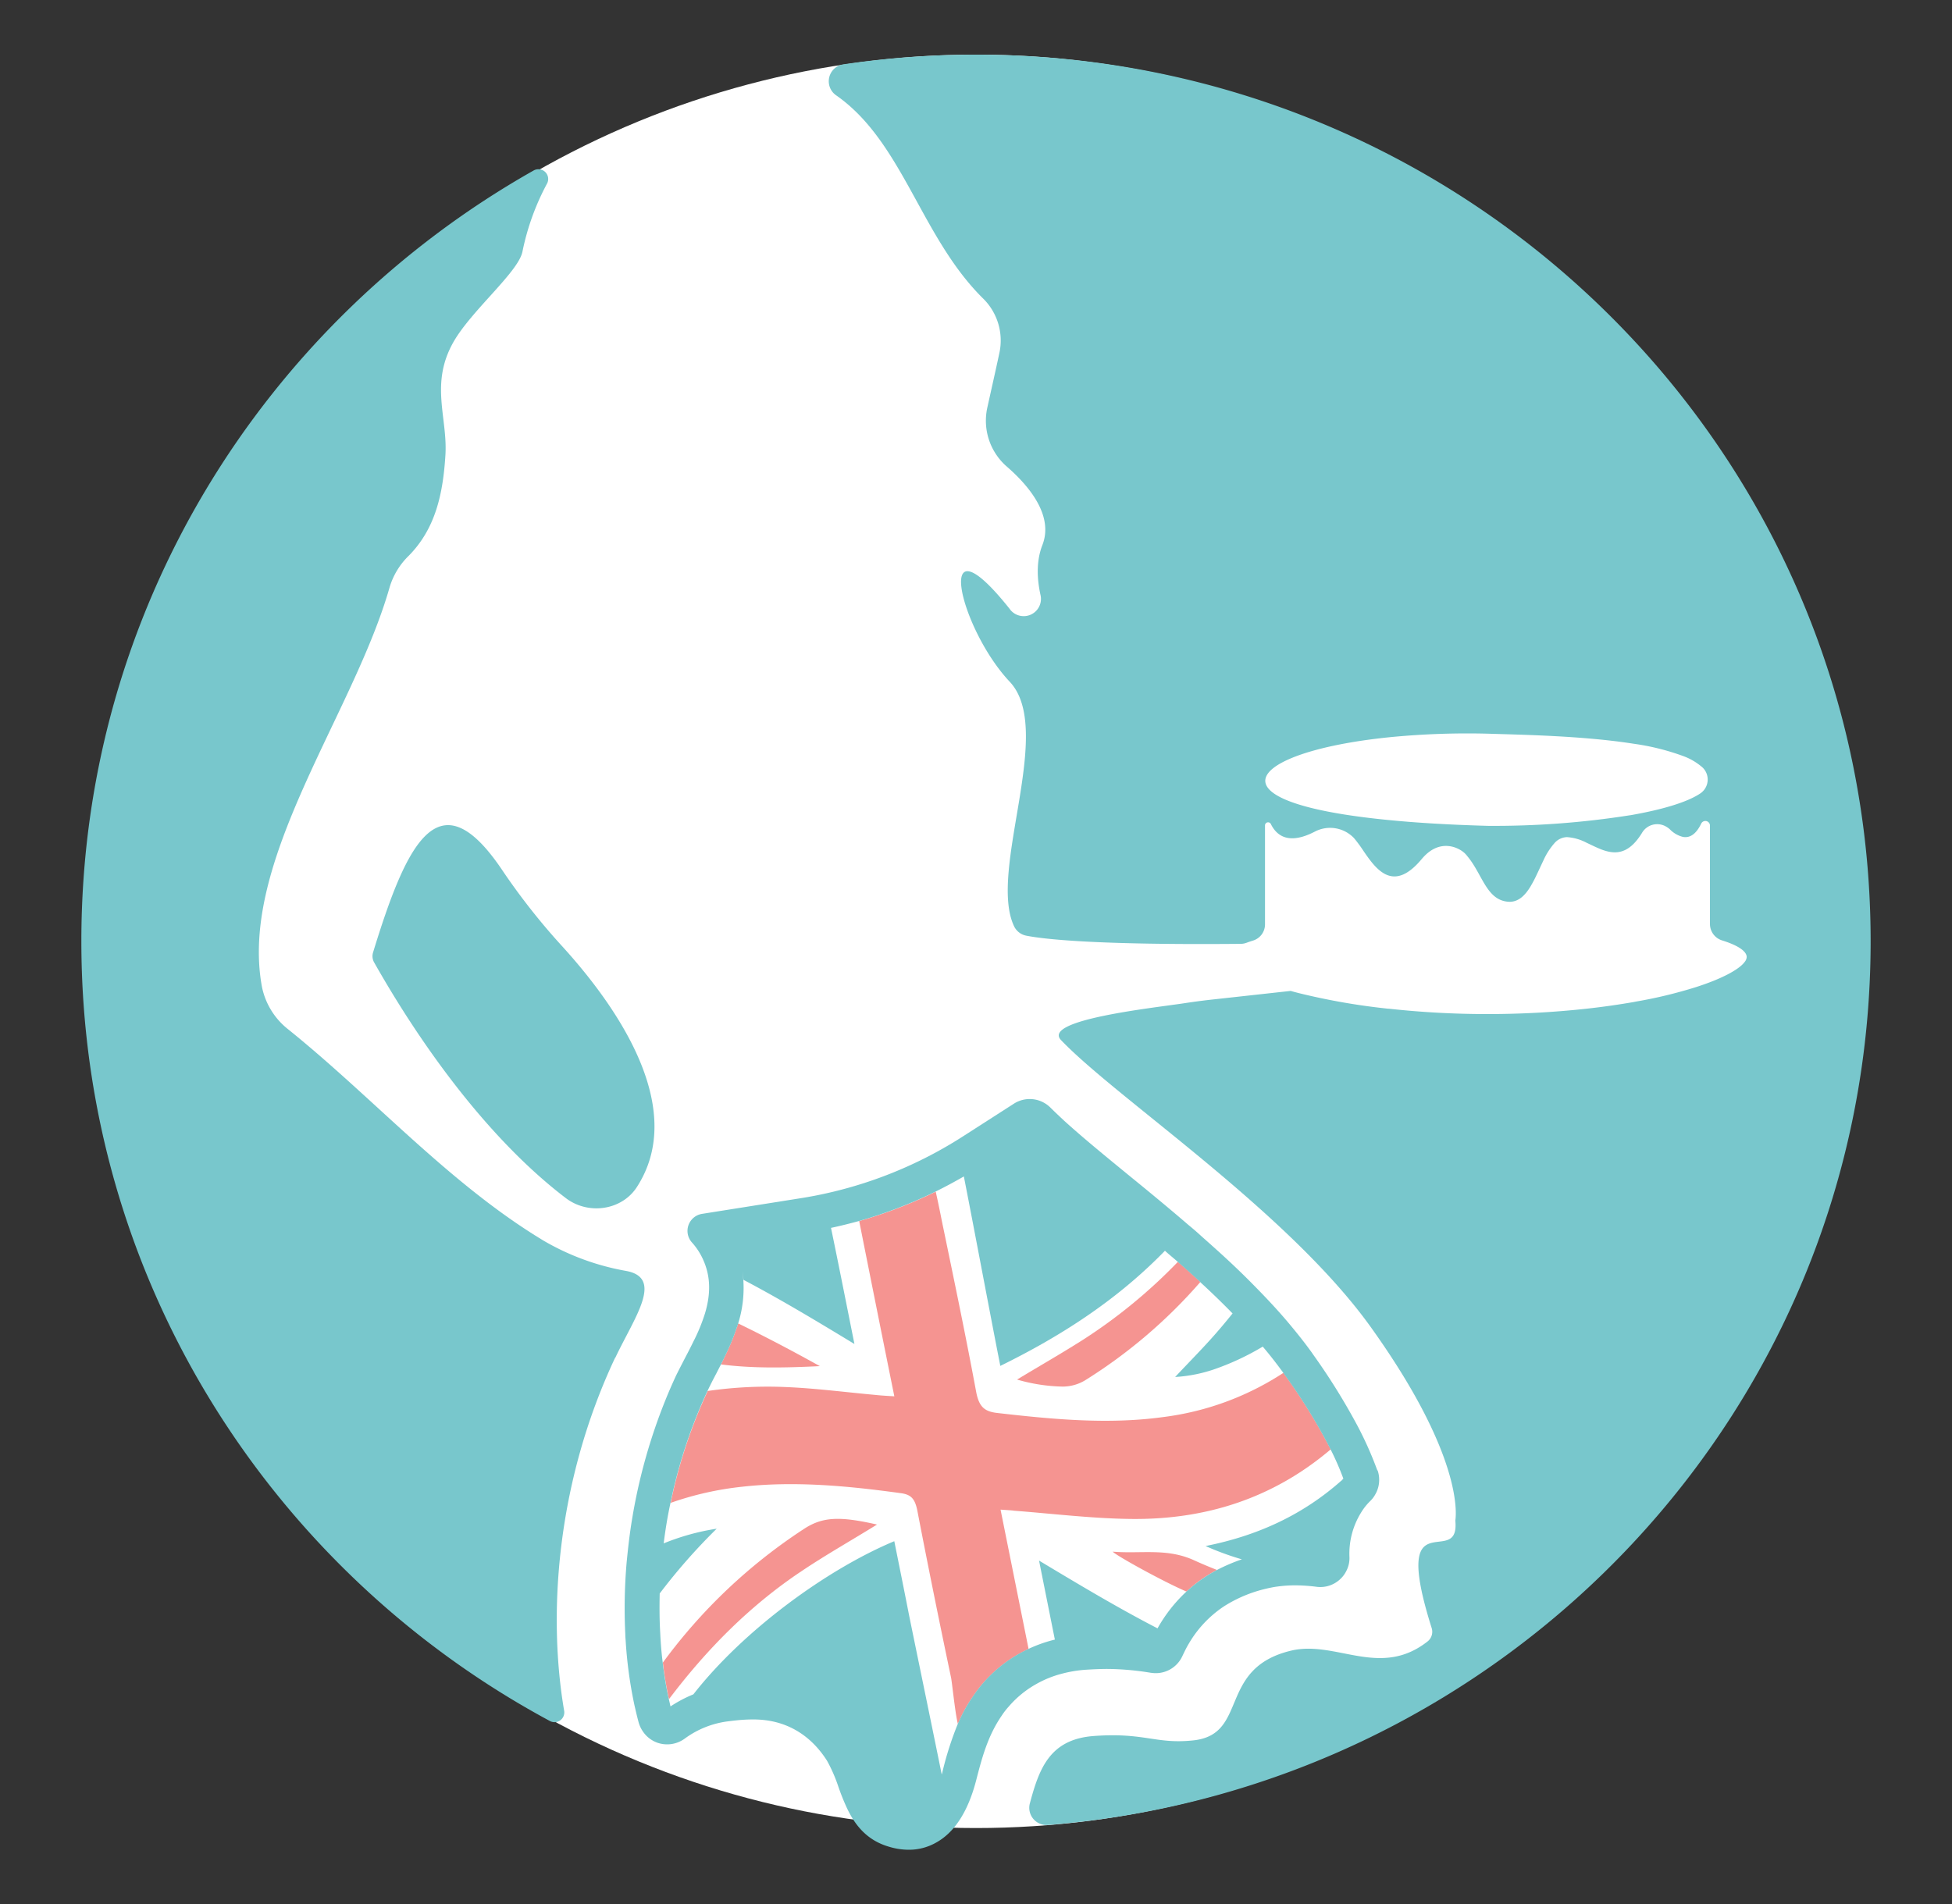 <svg id="Layer_1" data-name="Layer 1" xmlns="http://www.w3.org/2000/svg" viewBox="0 0 500 487.86"><rect x="0" y="0" width="500" height="487.86" fill="#333333" stroke="none"/><defs><style>.cls-1{fill:#fff;}.cls-2{fill:#f59491;}.cls-3{fill:#78c7cc;}</style></defs><circle class="cls-1" cx="250" cy="241.17" r="227.17"/><path class="cls-2" d="M210,350c-9,.44-17.27.6-25.33-.44.56-1.12,1.12-2.28,1.68-3.49a55.24,55.24,0,0,0,2.33-5.85,9.88,9.88,0,0,0,.4-1.16C196,342.42,203,346.11,210,350"/><path class="cls-2" d="M224.62,390.6c-6.81,4.21-13.18,7.81-19.27,11.9-13,8.66-24.14,19.77-34,32.83a91.71,91.71,0,0,1-1.56-9.38,138.89,138.89,0,0,1,36-34.15c4.77-3.17,9.09-3.45,18.91-1.2"/><path class="cls-2" d="M311.73,402.22a36.66,36.66,0,0,0-7.82,5.53c-6-2.56-18.24-9.34-18.88-10.22,7.3.6,13.87-1,20.92,2.25,1.93.88,3.85,1.68,5.78,2.44"/><path class="cls-2" d="M259.54,387c-.84-.08-1.68-.12-3.25-.24l7.18,35.71a34.68,34.68,0,0,0-14.23,12.15,37.6,37.6,0,0,0-2.65,4.41c-.44.88-.84,1.72-1.24,2.64-.69-2.76-1.49-10.66-1.73-11.82-3-14.27-5.89-28.54-8.65-42.85-.61-3-1.57-4.09-4.21-4.45-13.63-1.88-27.26-3.16-40.77-1.64a80.8,80.8,0,0,0-18.2,4.12,129.8,129.8,0,0,1,9.46-28.61v-.05a106.8,106.8,0,0,1,20.28-1c7.54.32,15.12,1.32,22.66,2,1.44.16,2.88.24,4.89.36-3.06-15.15-6-29.83-9-44.9a118.34,118.34,0,0,0,19.6-7.53c.85,3.69,1.73,8.37,1.93,9.22,2.89,13.95,5.81,27.94,8.42,42,.72,3.85,2.08,5.06,5.25,5.46,14.27,1.64,28.5,3,42.57,1.08a72.71,72.71,0,0,0,30.91-11.35c.12.16.24.37.36.52a150.13,150.13,0,0,1,11.74,19.09c-15,12.75-32.39,18.07-51.27,17.83-10-.12-20-1.36-30-2.12"/><path class="cls-2" d="M307.48,328.43v0A131,131,0,0,1,278,353.6a11.16,11.16,0,0,1-5.85,1.64,44.7,44.7,0,0,1-11.63-1.8c5.57-3.37,11.19-6.58,16.68-10.06a135.22,135.22,0,0,0,24.53-20.12q2.88,2.52,5.77,5.17"/><path class="cls-3" d="M157.61,347.85c4.85-10.29,12.48-20.4,2.83-22.23a63.94,63.94,0,0,1-21.23-7.78c-24.17-14.58-43.5-36.51-65.42-54.15a18.53,18.53,0,0,1-6.72-11c-5.84-32.23,23.41-69.54,32.74-102.27a18.75,18.75,0,0,1,4.85-8c7-7.06,8.82-16.15,9.43-25.78s-4-18.22,2-28.91c4.54-8.08,16.67-18,17.73-23.24A63.29,63.29,0,0,1,140.14,47a2.5,2.5,0,0,0-3.47-3.31C67.49,82.78,20.84,156.55,20.84,241.13c0,86.29,48.55,161.34,120,199.78a2.5,2.5,0,0,0,3.67-2.6c-4.16-24.23-2.18-58.09,13.05-90.46"/><path class="cls-3" d="M417.55,208.86a223.08,223.08,0,0,1-36.5,2.72c-10-.28-18.52-.8-25.68-1.52-33.52-3.31-37.39-10.62-24.29-15.95,5.7-2.31,14.58-4.24,25.62-5.31a205,205,0,0,1,24.47-.83c7.84.26,24.13.5,37.25,2.57a61.48,61.48,0,0,1,12.67,3.14,15.61,15.61,0,0,1,5.07,3,4.29,4.29,0,0,1-.67,6.62c-3.29,2.2-9.61,4.12-17.94,5.57m61.61,32.27C479.16,115.69,376.56,14,250,14a232.78,232.78,0,0,0-33.92,2.48,4.38,4.38,0,0,0-1.82,8c17,11.92,21.58,36.18,37.5,51.94a15.07,15.07,0,0,1,4.23,14c-1,4.7-2.18,9.87-3.13,14.19a15.56,15.56,0,0,0,5.12,15c5.62,4.91,12,12.53,9,20.09-1.61,4.18-1.33,8.81-.44,12.81a4.42,4.42,0,0,1-7.74,3.73l-.18-.25c-19.9-25-12.94,4.9,0,18.65C270.3,187,253,223,259.75,237.3a4.39,4.39,0,0,0,3.14,2.42c4.36.86,17.58,2.44,54.93,2.09a4.37,4.37,0,0,0,1.52-.29c.51-.19,1.05-.37,1.63-.55a4.34,4.34,0,0,0,3.06-4.16c0-5.82,0-17.86,0-25.38a.79.79,0,0,1,1.5-.31c1.62,3.28,4.87,5.25,11.26,1.94a8.44,8.44,0,0,1,9.56,1.2,6,6,0,0,1,.51.5,35.92,35.92,0,0,1,2.38,3.23c3.31,4.86,7.66,10.83,14.94,2.08.09-.12.19-.22.29-.33,4.52-5.09,9.4-2.53,10.86-1a7.21,7.21,0,0,1,.57.67c3.9,4.68,4.9,11.46,10.77,11.63,2.28,0,3.92-1.58,5.3-3.82a33.32,33.32,0,0,0,1.67-3.16c.16-.34.34-.7.5-1.06.38-.81.76-1.63,1.13-2.4a17.88,17.88,0,0,1,3-4.7,4.42,4.42,0,0,1,3.11-1.43,12.53,12.53,0,0,1,5,1.43l1.25.59c.87.42,1.75.82,2.61,1.16,3.43,1.28,6.88,1.35,10.32-4.21a4.51,4.51,0,0,1,6.25-1.64,4.91,4.91,0,0,1,.92.67,7,7,0,0,0,3.34,1.94c2.15.4,3.66-1.24,4.7-3.43a1.18,1.18,0,0,1,2.23.46l0,25.32a4.41,4.41,0,0,0,3.14,4.18c4.1,1.28,6.27,2.79,6.27,4.24a2.11,2.11,0,0,1-.5,1.24c-1.44,2-6.05,4.42-12.51,6.48A118.08,118.08,0,0,1,419,256.61l-.5.1c-3.71.65-7.71,1.23-11.95,1.7A233.55,233.55,0,0,1,381,259.8h0a230.31,230.31,0,0,1-25.31-1.38h-.17a169.3,169.3,0,0,1-22.88-4l-1.18-.31-.85-.24-20.45,2.25c-2.24.25-4.49.55-6.71.89-8.08,1.23-36.62,4.25-31.68,9.45,14.31,15,58.09,43.87,79.34,73.52,24.77,34.58,21.65,49.34,21.67,49.62,1.22,12.74-16.73-6.36-6.07,27.47a3.16,3.16,0,0,1-1,3.43c-12.2,9.63-23.5-.35-35,2.39-18.94,4.53-10.75,21.52-25.11,23-9.6,1-12.43-2.09-25.43-1.13-11.32.84-14,8.4-16.38,17.28a4.41,4.41,0,0,0,4.63,5.51c117.94-9.3,210.74-107.1,210.74-226.4"/><path class="cls-3" d="M144.23,242.68a169,169,0,0,1-15.44-19.54c-16.33-24.47-24.58-7.37-33.24,20.9a3.22,3.22,0,0,0,.28,2.52c12,21.24,29.27,45.28,49.09,60.38,5.75,4.39,14.32,3.18,18.2-2.8,12.39-19.11-2.92-43.83-18.89-61.46"/><path class="cls-3" d="M343.64,379.29c-9.91,8.82-21.49,14.15-34.84,16.8a73,73,0,0,0,9.3,3.41,46,46,0,0,0-6.37,2.72,36.91,36.91,0,0,0-7.82,5.53,38.48,38.48,0,0,0-7.41,9.43c-10.19-5.26-20.21-11.27-30.35-17.36,1.4,7,2.73,13.67,4.05,20.24a36,36,0,0,0-6.73,2.37,34.66,34.66,0,0,0-14.23,12.14,39,39,0,0,0-2.65,4.41c-.44.88-.84,1.73-1.24,2.65v0a84.62,84.62,0,0,0-3.93,12.26,4.84,4.84,0,0,1-.2.72c-2.52-12.47-7.46-36.27-8.46-41.28-1.2-6.14-2.44-12.27-3.69-18.48-17.15,7.17-38.52,22.68-51.47,39.24a33.34,33.34,0,0,0-5.85,3.09c-.16-.65-.28-1.28-.44-1.89a91.25,91.25,0,0,1-1.56-9.38c-.32-2.48-.52-5.05-.64-7.66-.2-3.32-.2-6.65-.13-10a152.21,152.21,0,0,1,14.6-16.6A59.93,59.93,0,0,0,170,395.41c.44-3.49,1-7,1.76-10.42a130.32,130.32,0,0,1,9.46-28.63v0c.69-1.45,1.44-2.93,2.29-4.53.36-.72.76-1.49,1.16-2.25q.84-1.68,1.68-3.48a54.16,54.16,0,0,0,2.33-5.86,9.88,9.88,0,0,0,.4-1.16,30.43,30.43,0,0,0,1.32-11.19,21.28,21.28,0,0,0-.24-2.24,21.41,21.41,0,0,1,.28,2.24c9.5,5,18.92,10.67,28.42,16.44-2.08-10.38-4-20.12-6-29.75,2.41-.51,4.81-1.11,7.18-1.76a118.18,118.18,0,0,0,19.6-7.54c2.44-1.2,4.89-2.52,7.25-3.88,2.81,14.31,7.13,37.4,9.34,48.54,15.51-7.62,29.87-16.84,42.17-29.5,1.08,1,2.21,1.88,3.29,2.85q2.88,2.52,5.77,5.16v.05c2.84,2.6,5.57,5.25,8.26,8-1.81,2.25-3.65,4.45-5.57,6.57-3,3.33-6.1,6.46-9.14,9.71a37.75,37.75,0,0,0,10.58-2.17,66.7,66.7,0,0,0,11.86-5.61c1.89,2.21,3.61,4.45,5.25,6.69l.36.53a146.75,146.75,0,0,1,11.75,19.08,69.31,69.31,0,0,1,3.29,7.53,6.15,6.15,0,0,0-.48.52m9.18-2.64a92.33,92.33,0,0,0-5-11.27A164.77,164.77,0,0,0,336.34,347c-.16-.24-.32-.48-.48-.69-1.56-2.16-3.24-4.29-5-6.41-3-3.65-6.34-7.22-9.78-10.7-2.6-2.65-5.29-5.22-8-7.7-1.8-1.64-3.61-3.25-5.41-4.85-1.08-1-2.16-1.92-3.29-2.85-5.21-4.49-10.34-8.7-15.15-12.62-6.33-5.18-11.94-9.78-16.59-14h0c-1.25-1.17-2.45-2.29-3.57-3.41a7.51,7.51,0,0,0-9.38-1l-13.11,8.42a108.34,108.34,0,0,1-37.64,15.11c-1.24.24-2.57.48-3.85.68l-25.21,4a4.42,4.42,0,0,0-2.61,7.37,16.65,16.65,0,0,1,2.61,3.89c.08.16.16.32.24.52,2.09,4.62,1.8,9.22.48,13.67a45.81,45.81,0,0,1-3,7.3c-.64,1.32-1.32,2.65-2,3.93-.84,1.64-1.72,3.32-2.49,4.89-.92,2-1.8,4-2.64,6.09a143.5,143.5,0,0,0-8.58,30.66c-.6,3.57-1,7.18-1.36,10.79a136.15,136.15,0,0,0-.36,18.6c0,.72.08,1.4.12,2.08a111.57,111.57,0,0,0,2.2,16c.36,1.57.72,3.13,1.13,4.62a7.73,7.73,0,0,0,1.08,2.24,7.5,7.5,0,0,0,3.69,2.85,7.62,7.62,0,0,0,6.93-1A23.72,23.72,0,0,1,186.5,441c.69-.09,1.36-.17,2.05-.24a40.42,40.42,0,0,1,4.45-.24c7.94,0,14.43,3.64,18.84,10.57a39.43,39.43,0,0,1,2.88,6.58,58.4,58.4,0,0,0,2.21,5.53c2,4.25,5,8.22,10.7,9.9a17.39,17.39,0,0,0,5.21.8A14,14,0,0,0,239.9,472c4.69-2.64,8.09-8,10.14-15.87,1.44-5.58,2.92-11.31,6.53-16.56a18.24,18.24,0,0,1,1.76-2.29,26.06,26.06,0,0,1,7-5.77,27,27,0,0,1,6.7-2.72,32.44,32.44,0,0,1,6-1c1.92-.12,3.8-.21,5.61-.21a70.88,70.88,0,0,1,11.22,1h.08a7.49,7.49,0,0,0,7.9-4.25c.48-1,1-2.12,1.68-3.25a29,29,0,0,1,9-9.54A34.71,34.71,0,0,1,324.4,407c.64-.16,1.28-.28,1.92-.4a34,34,0,0,1,5.37-.44,44.45,44.45,0,0,1,5.45.36,7.4,7.4,0,0,0,6-1.81,7.22,7.22,0,0,0,1.76-2.32,7.08,7.08,0,0,0,.76-3.41,20,20,0,0,1,3-11.5,14.78,14.78,0,0,1,2.28-2.88,7.09,7.09,0,0,0,1.33-1.73,7.37,7.37,0,0,0,1-3.77,7.2,7.2,0,0,0-.4-2.4"/></svg>